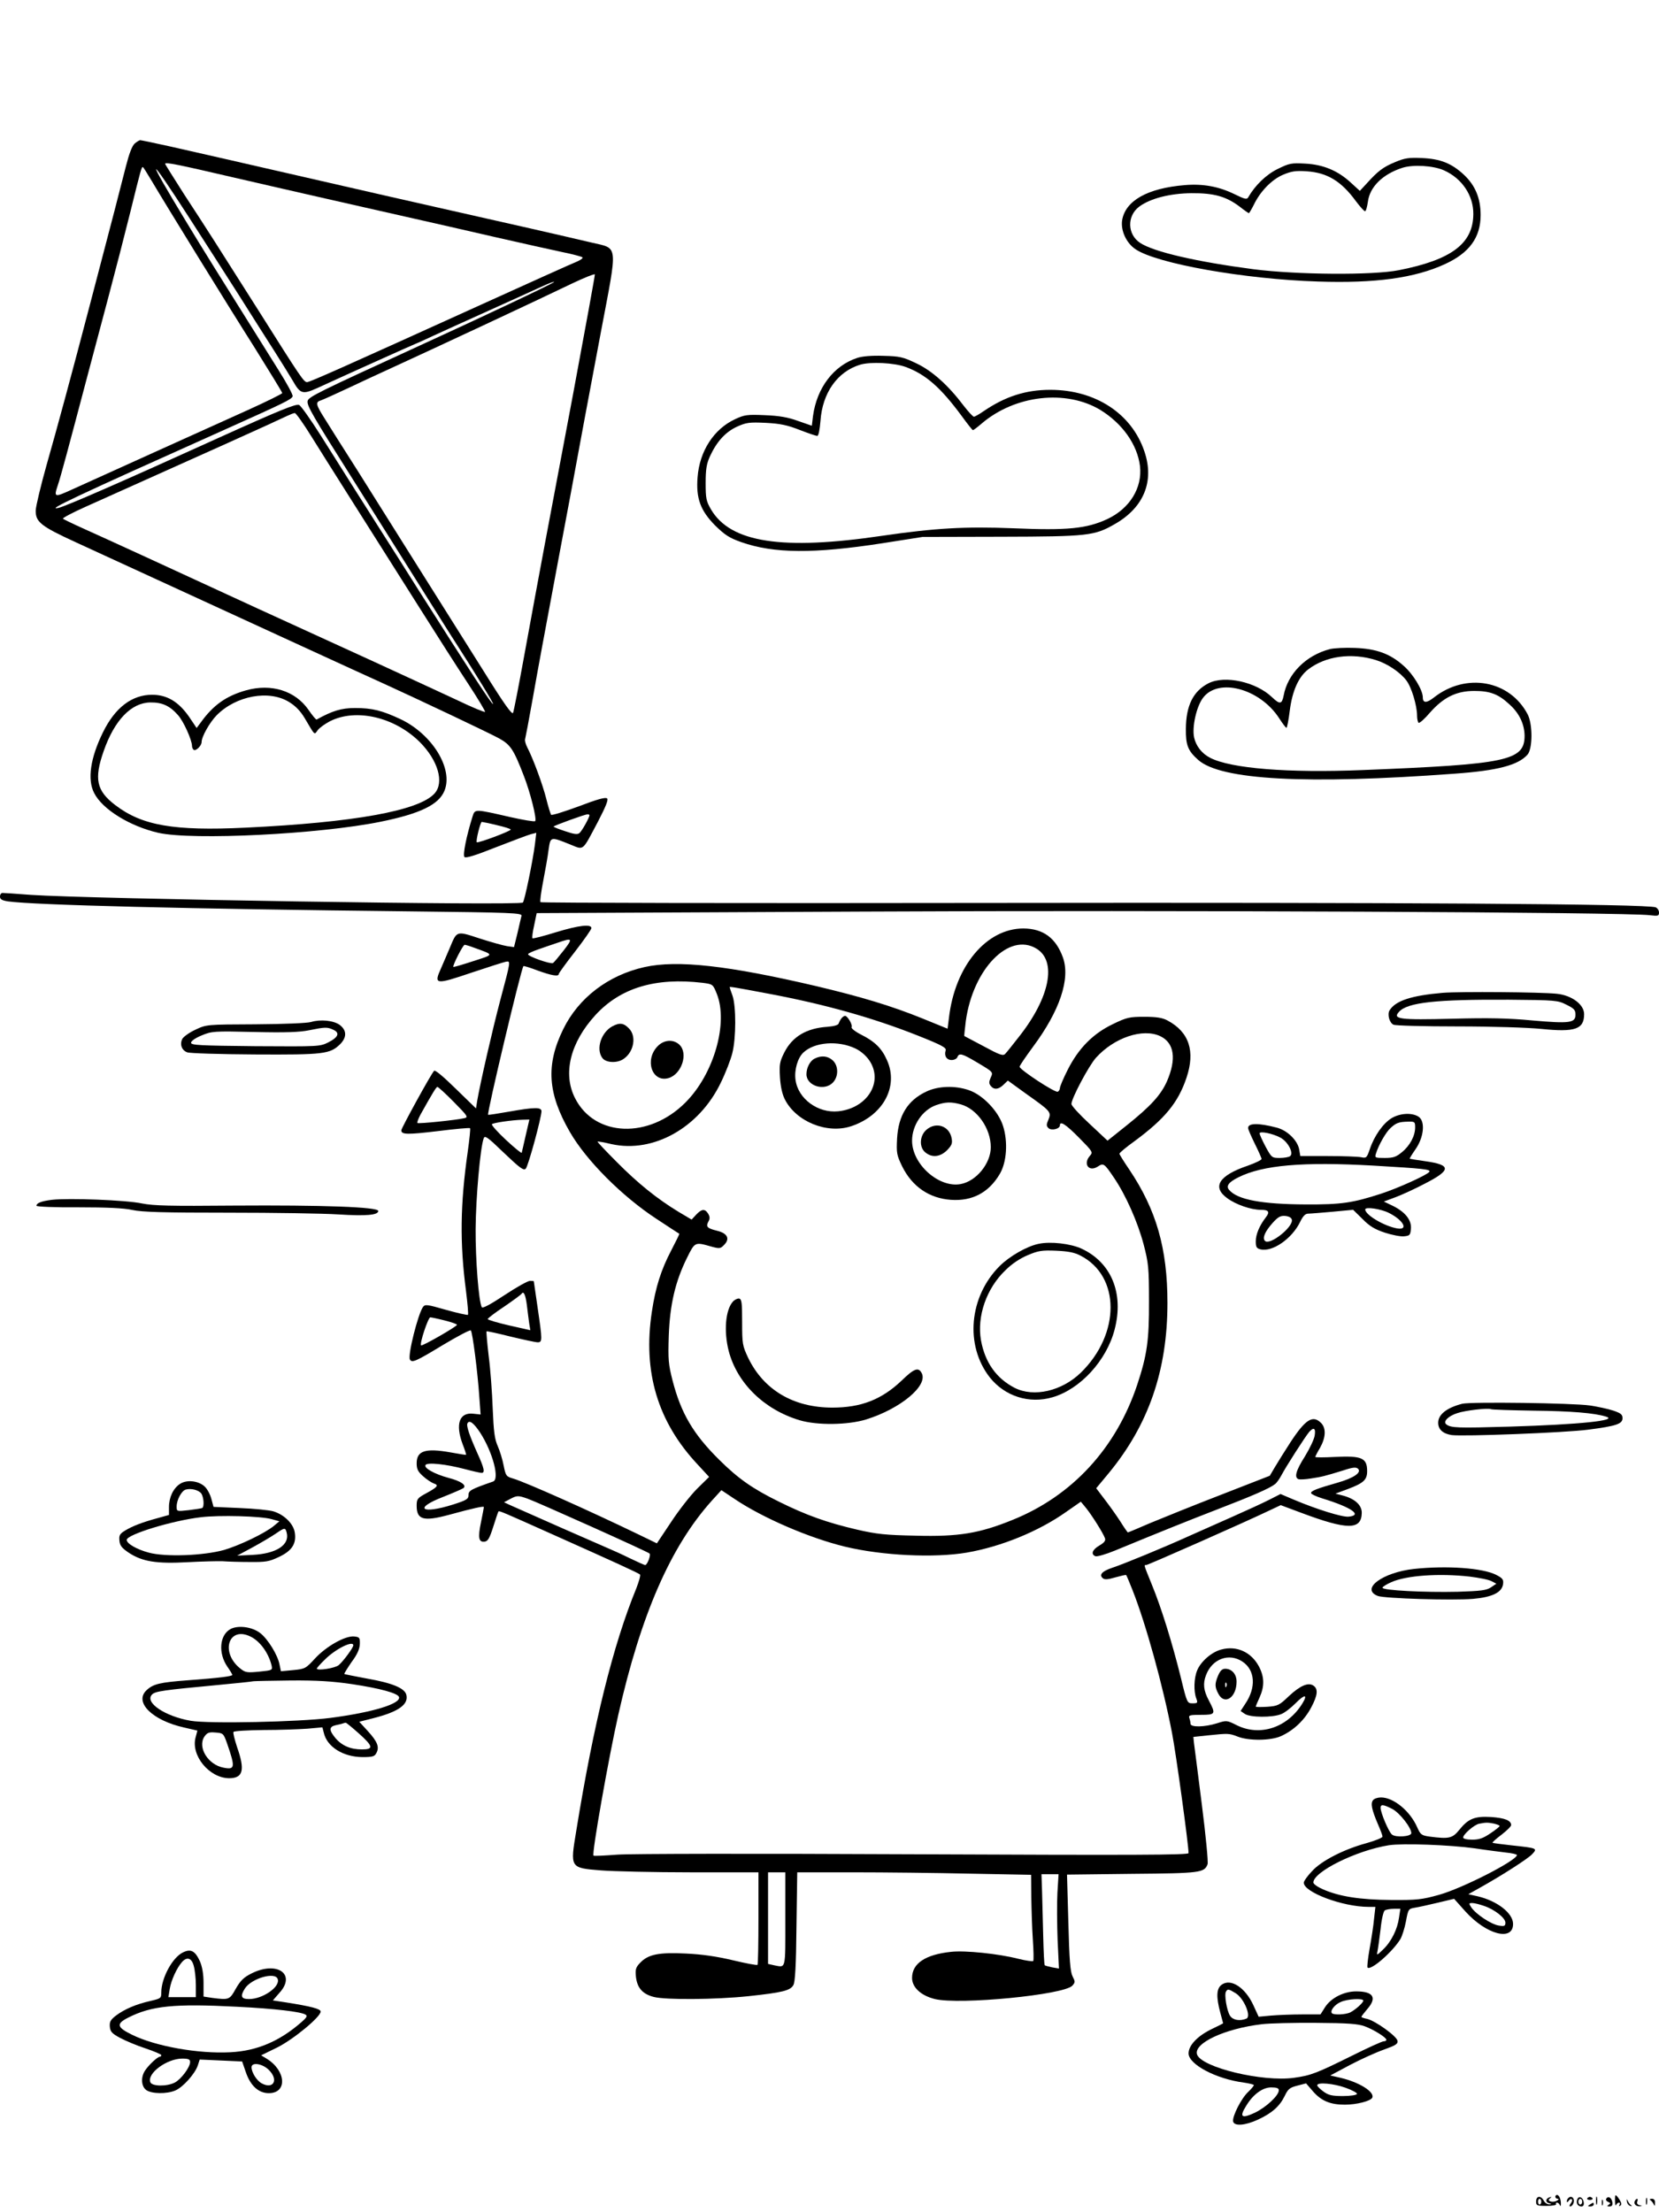 <?xml version="1.0" standalone="no"?>
<!DOCTYPE svg PUBLIC "-//W3C//DTD SVG 20010904//EN"
 "http://www.w3.org/TR/2001/REC-SVG-20010904/DTD/svg10.dtd">
<svg version="1.0" xmlns="http://www.w3.org/2000/svg"
 width="864pt" height="1152pt" viewBox="0 0 864 1152"
 preserveAspectRatio="xMidYMid meet">

<g transform="translate(0,1152) scale(0.1,-0.1)"
fill="#000000" stroke="none">
<path d="M702 10773 c-14 -12 -29 -52 -46 -118 -24 -95 -72 -282 -186 -715
-99 -378 -172 -647 -227 -840 -30 -107 -56 -214 -57 -238 -1 -60 26 -82 209
-166 142 -65 536 -246 1210 -556 165 -76 345 -158 400 -183 169 -77 537 -251
594 -282 60 -33 76 -58 129 -195 34 -87 69 -227 59 -236 -3 -4 -62 6 -129 21
-188 43 -184 43 -197 3 -32 -102 -52 -201 -42 -211 7 -7 56 8 164 51 85 33
167 64 182 68 l28 7 -7 -59 c-11 -87 -54 -296 -63 -304 -18 -17 -2256 19
-2563 40 -74 6 -141 10 -147 10 -7 0 -13 -8 -13 -19 0 -14 10 -20 42 -25 137
-19 922 -39 2101 -52 523 -6 577 -8 573 -23 -2 -9 -12 -49 -21 -90 l-18 -73
-36 5 c-20 3 -84 21 -143 40 -122 40 -118 41 -155 -48 -12 -27 -32 -76 -46
-107 -39 -86 -30 -87 159 -23 87 29 168 55 179 57 25 4 26 8 -30 -202 -40
-151 -104 -430 -120 -524 l-6 -38 -105 102 c-62 61 -108 100 -113 94 -16 -16
-171 -299 -171 -310 0 -23 32 -23 192 -4 88 11 163 18 166 15 3 -2 -3 -58 -12
-122 -39 -274 -42 -475 -9 -726 8 -65 13 -121 10 -124 -3 -2 -54 9 -114 26
-98 28 -109 30 -120 15 -26 -36 -81 -254 -68 -274 11 -18 30 -10 170 75 77 46
143 81 147 77 9 -9 36 -221 44 -343 l7 -95 -37 4 c-74 9 -96 -54 -56 -160 11
-28 19 -53 17 -54 -1 -1 -38 5 -82 13 -130 23 -175 8 -175 -57 0 -31 7 -44 34
-68 19 -17 44 -33 55 -37 28 -9 20 -19 -39 -51 -46 -25 -50 -30 -50 -65 0 -73
35 -83 166 -48 135 37 184 47 184 41 0 -4 -7 -39 -15 -79 -17 -81 -12 -105 19
-101 17 2 26 18 45 78 13 41 25 77 27 79 4 5 20 -2 299 -127 302 -135 429
-193 438 -201 4 -4 -5 -36 -19 -72 -121 -295 -222 -702 -313 -1264 -32 -193
-33 -192 129 -205 63 -5 274 -10 468 -10 l352 0 0 -238 c0 -131 -2 -241 -5
-244 -3 -3 -61 8 -128 24 -84 20 -160 31 -244 35 -142 7 -197 -4 -239 -48 -23
-24 -26 -34 -22 -74 7 -58 35 -89 93 -104 63 -16 321 -14 493 4 177 19 218 29
234 58 9 16 14 100 16 305 l4 282 292 0 c161 0 435 -3 609 -7 l317 -6 1 -116
c1 -64 4 -163 8 -221 4 -58 5 -108 2 -112 -3 -3 -39 2 -79 12 -102 26 -275 44
-348 36 -134 -14 -204 -60 -204 -136 0 -49 46 -92 119 -110 130 -31 673 22
716 70 15 17 15 21 1 48 -12 24 -17 84 -22 280 l-7 250 339 4 c357 3 376 6
393 50 4 11 -9 147 -30 312 -20 160 -39 305 -41 321 l-3 30 75 8 c107 11 111
11 155 -6 58 -23 172 -22 226 2 66 30 122 82 158 150 34 64 37 97 10 114 -27
17 -69 -2 -126 -55 -50 -48 -58 -52 -113 -56 -33 -2 -60 -2 -60 1 0 3 9 24 20
48 26 58 25 106 -3 160 -40 76 -117 111 -197 89 -50 -13 -106 -62 -125 -108
-17 -40 -19 -109 -5 -146 9 -24 7 -26 -19 -26 -28 0 -29 1 -61 133 -45 182
-102 365 -150 482 -45 111 -43 105 -31 105 10 0 523 227 633 280 l68 32 107
-40 c240 -90 313 -90 315 -1 1 40 -34 73 -95 90 l-42 11 65 24 c82 31 100 48
100 93 0 69 -28 81 -168 74 -56 -3 -102 -3 -102 0 0 3 11 25 25 48 30 54 32
102 5 129 -43 43 -81 19 -159 -100 -31 -48 -68 -107 -82 -131 l-26 -44 -254
-99 c-140 -54 -305 -121 -368 -147 -62 -27 -115 -49 -117 -49 -2 0 -20 26 -40
58 -20 31 -57 83 -81 114 l-44 58 64 77 c209 253 307 537 307 888 0 284 -58
485 -199 695 -28 41 -51 78 -51 82 0 5 35 34 78 65 159 117 228 202 271 330
47 139 14 239 -99 299 -26 14 -57 19 -120 19 -78 0 -92 -3 -164 -38 -103 -49
-179 -126 -235 -237 -23 -45 -41 -88 -41 -96 0 -7 -5 -16 -11 -19 -12 -8 -198
114 -199 130 0 6 32 52 70 104 139 187 195 353 156 464 -37 103 -103 151 -206
152 -193 0 -357 -196 -388 -466 l-7 -56 -130 53 c-163 66 -319 113 -555 169
-457 107 -722 137 -893 99 -189 -42 -344 -160 -424 -324 -91 -186 -81 -334 35
-535 86 -149 271 -334 449 -451 65 -43 119 -78 121 -79 1 -1 -18 -40 -42 -86
-53 -101 -82 -192 -101 -319 -48 -314 30 -574 238 -796 l60 -65 -63 -62 c-34
-34 -95 -112 -135 -173 l-74 -111 -99 48 c-261 126 -582 269 -648 289 -38 11
-40 14 -51 68 -6 32 -20 77 -31 102 -16 36 -21 74 -26 195 -3 83 -12 206 -21
274 -8 69 -13 126 -11 128 1 2 57 -10 124 -27 67 -16 131 -30 142 -30 25 0 25
9 0 180 -11 74 -20 136 -20 138 0 1 -9 2 -20 2 -11 0 -70 -33 -132 -74 -74
-49 -115 -71 -119 -63 -16 30 -33 248 -32 407 1 161 24 423 42 472 6 17 19 8
106 -76 83 -79 102 -93 113 -82 13 13 81 263 82 299 0 22 -34 22 -170 -2 -58
-10 -106 -18 -108 -16 -7 7 171 757 184 774 2 2 35 -8 74 -23 72 -26 110 -33
110 -18 0 4 38 57 85 117 47 61 85 115 85 122 0 22 -64 15 -186 -22 -64 -20
-119 -34 -121 -31 -3 3 1 33 9 68 l13 63 1700 8 c1596 8 3974 -3 4098 -19 42
-5 47 -4 47 14 0 11 -8 23 -17 27 -46 18 -1311 26 -3460 23 -1288 -2 -2344 0
-2348 4 -4 3 3 53 14 110 11 56 24 130 28 163 10 69 9 69 111 28 75 -30 62
-40 146 118 41 79 55 114 48 121 -8 8 -51 -4 -148 -41 -76 -28 -140 -48 -144
-44 -3 5 -15 42 -25 83 -18 72 -68 209 -100 270 -8 16 -13 35 -10 42 2 7 20
101 39 208 32 181 56 309 136 737 17 90 44 236 61 325 57 309 86 465 159 852
88 465 92 429 -50 463 -153 36 -420 97 -825 188 -132 30 -328 74 -435 99 -638
146 -790 181 -928 212 -85 19 -158 34 -162 34 -4 0 -17 -8 -28 -17z m518 -178
c157 -36 373 -86 480 -110 107 -24 294 -67 415 -94 121 -27 330 -75 465 -106
135 -31 290 -65 345 -77 55 -11 104 -24 108 -28 5 -4 -9 -14 -30 -23 -21 -8
-238 -106 -483 -217 -743 -337 -907 -410 -921 -410 -17 1 -29 18 -254 375
-220 347 -261 412 -386 603 -54 85 -99 156 -99 159 0 10 68 -4 360 -72z m-430
-17 c75 -127 388 -635 537 -870 78 -125 143 -231 143 -235 -1 -4 -83 -45 -183
-90 -167 -75 -766 -346 -916 -414 -88 -40 -91 -39 -70 24 16 47 53 186 159
587 21 80 68 256 104 391 36 135 88 337 116 450 54 219 57 229 64 229 2 0 23
-33 46 -72z m193 -188 c80 -124 198 -308 263 -410 64 -102 147 -232 184 -290
37 -58 79 -126 95 -153 39 -69 51 -72 127 -38 174 80 495 224 513 231 11 4 54
24 95 43 41 19 167 76 280 127 113 51 239 108 280 127 41 19 71 30 65 24 -10
-10 -385 -187 -700 -331 -528 -242 -580 -267 -583 -289 -4 -24 27 -77 238
-411 78 -124 225 -358 327 -520 102 -162 195 -311 208 -330 107 -167 196 -312
193 -316 -6 -5 -124 177 -390 596 -64 102 -141 223 -171 270 -30 47 -97 153
-149 235 -52 83 -137 217 -188 298 -52 82 -102 153 -112 158 -15 8 -99 -26
-426 -174 -502 -228 -791 -354 -828 -362 -67 -14 79 55 876 412 303 136 338
153 344 169 3 7 -30 68 -73 136 -331 528 -394 629 -484 778 -212 349 -203 360
16 20z m2002 -920 c-64 -338 -129 -687 -146 -775 -45 -243 -54 -288 -109 -590
-28 -154 -54 -288 -58 -297 -5 -12 -46 45 -155 220 -82 130 -234 372 -338 537
-104 165 -246 391 -316 503 -71 111 -147 232 -170 269 -49 77 -51 89 -22 98
12 4 74 32 138 62 64 30 166 78 226 105 210 96 765 355 945 442 63 30 116 51
118 47 1 -4 -50 -283 -113 -621z m-1360 -228 c77 -124 247 -392 563 -892 85
-135 197 -310 249 -389 52 -79 92 -146 89 -148 -3 -3 -68 24 -145 61 -77 36
-272 126 -433 200 -161 74 -435 199 -608 278 -470 217 -782 360 -900 413 -58
26 -108 50 -112 54 -4 3 50 32 120 63 690 309 948 425 1047 472 17 8 35 15 40
15 6 1 46 -56 90 -127z m1445 -1967 c0 -12 -39 -82 -52 -93 -11 -9 -29 -6 -76
10 -34 11 -61 22 -59 24 6 6 162 63 175 63 6 1 12 -1 12 -4z m-482 -52 c39 -9
72 -19 72 -23 0 -8 -171 -72 -177 -66 -6 6 19 106 26 106 3 0 39 -7 79 -17z
m347 -653 c-25 -32 -50 -62 -55 -65 -12 -7 -130 34 -130 46 0 4 24 15 53 25
28 10 75 26 102 35 77 27 80 23 30 -41z m-469 16 c110 -40 110 -35 -1 -71 -55
-18 -102 -32 -104 -30 -5 6 50 115 59 115 4 0 25 -6 46 -14z m2932 -6 c107
-65 70 -254 -89 -456 -34 -44 -67 -85 -74 -92 -11 -12 -30 -5 -111 39 -55 29
-100 53 -102 54 -1 1 3 37 8 79 38 271 225 463 368 376z m-1739 -178 c53 -7
54 -7 74 -57 61 -152 -15 -418 -163 -566 -190 -191 -472 -181 -575 22 -65 127
-26 289 106 433 130 142 313 197 558 168z m351 -58 c286 -54 536 -124 768
-216 126 -50 152 -64 147 -78 -9 -28 5 -50 31 -50 14 0 27 7 30 15 9 23 24 19
100 -26 89 -53 87 -51 73 -82 -9 -21 -9 -30 1 -42 17 -21 40 -19 66 6 l23 22
98 -71 c126 -89 129 -93 113 -133 -11 -25 -11 -33 1 -44 15 -14 59 -4 59 15 0
25 31 5 100 -65 70 -71 73 -75 57 -93 -38 -42 -7 -87 40 -57 30 20 34 17 84
-57 62 -91 124 -231 155 -348 25 -96 28 -121 28 -295 1 -204 -10 -281 -61
-435 -110 -331 -339 -580 -650 -705 -172 -70 -281 -88 -503 -82 -156 3 -204 8
-304 31 -159 37 -266 75 -411 147 -136 67 -210 119 -308 216 -136 134 -200
243 -244 413 -22 86 -24 109 -20 235 6 162 34 282 95 405 41 83 41 83 125 59
44 -12 49 -12 68 8 32 32 18 61 -37 74 -52 13 -59 21 -44 49 8 14 7 25 -2 40
-17 27 -34 25 -63 -6 l-23 -25 -69 41 c-112 68 -212 149 -321 259 -57 57 -102
105 -100 106 2 2 35 -4 73 -13 218 -48 456 85 569 320 25 51 52 121 60 154 20
78 20 244 1 299 -8 22 -15 42 -15 44 0 4 25 0 210 -35z m2033 -220 c73 -35 85
-119 34 -236 -32 -71 -85 -129 -210 -229 l-99 -79 -94 88 c-52 48 -94 94 -94
103 0 29 91 200 128 241 95 105 244 155 335 112z m-3679 -343 c72 -73 76 -79
54 -84 -44 -10 -238 -30 -244 -25 -3 3 5 23 16 44 62 111 82 144 88 144 4 0
43 -35 86 -79z m374 -173 c-10 -46 -20 -86 -21 -91 -1 -4 -38 26 -82 67 -44
41 -77 78 -73 82 8 7 100 21 159 23 l36 1 -19 -82z m6 -885 c4 -32 9 -74 12
-94 l6 -36 -111 25 c-61 14 -111 29 -111 33 0 4 39 34 86 65 47 32 87 62 90
66 11 18 21 -4 28 -59z m-429 -79 c36 -9 65 -19 65 -23 -1 -9 -182 -113 -187
-107 -9 8 37 146 48 146 5 0 39 -7 74 -16z m186 -585 c66 -103 102 -242 67
-254 -115 -40 -128 -47 -128 -70 0 -21 -9 -27 -81 -50 -165 -52 -207 -20 -51
40 53 21 101 42 106 46 17 15 -13 36 -78 53 -74 20 -130 52 -120 67 9 15 105
5 204 -21 41 -11 81 -20 88 -20 19 0 14 24 -22 103 -42 94 -59 144 -51 156 10
18 33 0 66 -50z m4346 -14 c-3 -20 -26 -68 -51 -109 -47 -74 -57 -110 -33
-119 7 -2 36 -1 65 4 59 9 70 12 165 41 54 18 70 19 80 9 19 -19 -23 -48 -107
-72 -109 -31 -139 -43 -138 -54 0 -5 26 -18 59 -28 153 -47 211 -88 136 -95
-33 -3 -165 38 -286 89 l-68 29 -57 -29 c-31 -16 -120 -57 -197 -91 -77 -34
-178 -79 -225 -100 -130 -59 -339 -145 -397 -164 -54 -18 -71 -37 -49 -55 9
-8 28 -6 65 5 29 8 54 14 56 12 2 -2 17 -37 33 -78 69 -174 159 -499 206 -745
21 -108 86 -582 86 -625 0 -10 -280 -11 -1427 -6 -832 4 -1478 3 -1548 -2 -66
-5 -122 -8 -124 -5 -10 8 78 506 129 733 118 522 272 875 486 1114 l51 56 69
-46 c147 -99 389 -203 574 -248 194 -47 466 -60 636 -31 178 31 372 110 514
210 l79 55 28 -34 c29 -36 88 -129 98 -157 4 -12 -5 -23 -29 -37 -38 -22 -46
-46 -21 -56 9 -3 55 10 103 30 240 99 372 152 532 214 182 70 274 110 301 132
9 7 24 29 34 48 22 42 122 198 143 223 24 27 35 20 29 -18z m-4100 -329 c51
-18 626 -276 636 -286 8 -7 -12 -60 -23 -60 -4 0 -39 16 -79 35 -40 20 -98 46
-129 59 -47 20 -388 170 -497 219 l-30 14 30 16 c37 20 43 20 92 3z m3724
-849 c66 -44 72 -135 14 -220 l-24 -37 22 -15 c27 -19 145 -20 190 -1 18 7 51
33 74 56 48 49 66 48 35 -2 -78 -125 -220 -172 -341 -112 -52 26 -53 26 -103
10 -64 -20 -138 -22 -138 -2 0 8 -3 21 -6 30 -5 14 4 16 60 16 77 0 79 4 41
76 -27 51 -31 87 -14 131 32 85 120 117 190 70z m-2381 -1342 c0 -267 4 -251
-59 -239 l-31 7 0 238 0 239 45 0 45 0 0 -245z m1417 138 c-3 -54 -2 -165 1
-246 l7 -148 -35 6 c-19 4 -37 9 -39 11 -3 3 -6 71 -8 152 -2 81 -5 186 -6
235 l-3 87 44 0 45 0 -6 -97z"/>
<path d="M3188 6175 c-57 -32 -85 -116 -52 -163 18 -27 78 -30 112 -6 54 37
68 119 27 159 -27 28 -48 31 -87 10z"/>
<path d="M3426 6073 c-71 -71 -31 -192 56 -167 68 20 104 129 56 174 -31 29
-79 26 -112 -7z"/>
<path d="M4383 6218 c-6 -7 -12 -19 -15 -27 -2 -9 -23 -15 -58 -18 -110 -7
-184 -51 -226 -135 -23 -46 -26 -61 -22 -127 3 -50 12 -90 26 -117 59 -115
219 -180 344 -139 167 55 250 207 187 345 -27 61 -63 96 -132 131 -32 16 -55
34 -52 40 7 11 -21 59 -34 59 -5 0 -13 -6 -18 -12z m72 -158 c29 -14 56 -38
73 -63 74 -111 -11 -248 -162 -264 -106 -11 -210 65 -223 164 -7 51 11 114 41
142 58 55 181 64 271 21z"/>
<path d="M4244 6008 c-25 -11 -44 -48 -44 -82 0 -61 94 -90 138 -43 30 32 29
87 -1 115 -25 23 -59 27 -93 10z"/>
<path d="M4825 5836 c-97 -45 -146 -124 -153 -244 -4 -77 -2 -87 27 -147 52
-104 140 -165 253 -173 112 -8 198 38 255 135 36 61 43 167 17 249 -24 77
-105 162 -178 187 -72 25 -160 22 -221 -7z m179 -67 c85 -24 156 -125 156
-223 0 -84 -75 -177 -157 -192 -113 -21 -253 103 -253 226 0 80 54 160 125
185 49 17 78 18 129 4z"/>
<path d="M4825 5637 c-36 -31 -39 -91 -6 -118 35 -29 77 -24 113 11 25 26 29
36 24 63 -12 64 -81 87 -131 44z"/>
<path d="M5410 5043 c-61 -12 -153 -65 -204 -116 -159 -159 -182 -413 -51
-580 78 -98 205 -139 327 -103 144 42 281 191 323 353 49 188 -17 349 -173
421 -57 26 -160 38 -222 25z m218 -62 c207 -107 208 -407 1 -609 -99 -96 -245
-130 -345 -79 -95 49 -154 132 -175 247 -22 125 28 271 128 366 33 33 77 62
116 78 54 23 73 26 147 23 64 -3 96 -9 128 -26z"/>
<path d="M3817 4742 c-39 -43 -48 -155 -22 -257 44 -168 185 -306 370 -361 92
-27 249 -25 345 4 180 56 325 177 290 242 -17 32 -39 24 -104 -39 -104 -99
-211 -141 -361 -141 -203 0 -358 92 -439 260 -29 62 -31 71 -31 185 0 101 -2
120 -16 123 -8 1 -23 -6 -32 -16z"/>
<path d="M6344 2795 c-18 -43 -18 -59 1 -95 32 -62 95 -20 95 63 0 39 -25 67
-59 67 -16 0 -26 -10 -37 -35z m43 -57 c-3 -8 -6 -5 -6 6 -1 11 2 17 5 13 3
-3 4 -12 1 -19z"/>
<path d="M7266 10676 c-63 -26 -90 -47 -147 -110 l-37 -40 -47 43 c-67 62
-143 94 -237 99 -73 4 -83 2 -144 -28 -60 -29 -118 -86 -153 -147 -7 -13 -17
-11 -72 16 -82 40 -164 55 -259 47 -194 -16 -309 -81 -326 -183 -8 -54 22
-119 70 -151 111 -75 568 -156 950 -168 298 -10 504 18 662 91 126 58 185 138
185 255 0 88 -28 155 -88 211 -64 59 -122 82 -218 86 -68 3 -89 0 -139 -21z
m254 -43 c94 -42 154 -131 153 -228 -1 -153 -113 -238 -388 -292 -135 -27
-531 -24 -757 5 -297 39 -518 90 -590 137 -67 44 -70 140 -5 189 58 43 161 69
272 70 117 1 181 -17 251 -70 24 -19 46 -34 48 -34 2 0 14 20 26 44 33 69 93
131 152 156 43 18 65 22 123 18 107 -7 180 -51 256 -155 22 -29 43 -53 48 -53
5 0 11 23 15 50 10 77 77 143 179 176 56 18 161 12 217 -13z"/>
<path d="M4464 9656 c-122 -40 -210 -155 -230 -303 l-6 -50 -72 25 c-52 19
-97 27 -173 30 -92 4 -106 2 -155 -21 -110 -51 -185 -166 -195 -302 -9 -110
15 -174 91 -251 51 -50 74 -65 136 -87 170 -60 379 -61 735 -6 l210 33 410 1
c453 1 485 5 591 66 151 86 207 223 154 378 -66 197 -255 321 -490 321 -127 0
-234 -34 -347 -111 -23 -16 -46 -29 -51 -29 -5 0 -29 26 -53 57 -80 106 -164
182 -247 221 -69 33 -86 37 -172 39 -59 2 -110 -2 -136 -11z m253 -47 c105
-39 182 -107 292 -256 29 -40 55 -73 58 -73 3 0 23 15 45 34 174 149 440 179
619 71 115 -71 192 -180 206 -292 13 -113 -53 -221 -170 -276 -108 -50 -207
-60 -489 -48 -252 10 -409 1 -683 -39 -521 -77 -790 -36 -892 137 -25 43 -28
57 -28 138 0 72 5 100 22 138 36 78 81 127 141 155 49 22 64 24 151 20 76 -4
112 -12 176 -37 44 -17 85 -31 91 -31 7 0 13 31 17 78 10 146 88 257 207 293
54 16 177 10 237 -12z"/>
<path d="M6927 8140 c-125 -32 -221 -128 -242 -243 -9 -45 -20 -46 -60 -8 -83
80 -246 116 -331 73 -80 -41 -117 -116 -118 -237 -1 -86 11 -115 64 -162 117
-105 563 -129 1335 -72 223 16 331 44 380 99 27 30 28 158 1 210 -93 178 -321
219 -488 88 -38 -30 -58 -30 -58 0 0 38 -49 120 -99 164 -71 64 -143 90 -256
94 -49 2 -107 -1 -128 -6z m238 -57 c61 -19 126 -63 159 -106 27 -35 56 -131
56 -184 0 -17 4 -34 8 -37 5 -3 32 21 60 54 70 79 137 112 230 112 81 0 125
-16 182 -69 52 -46 79 -103 80 -164 0 -130 -89 -149 -842 -179 -388 -16 -689
8 -796 64 -43 22 -73 61 -83 105 -12 54 12 163 47 208 80 105 295 47 395 -106
18 -28 35 -51 39 -51 3 0 11 40 17 89 13 103 46 177 96 215 91 70 225 88 352
49z"/>
<path d="M1281 7925 c-103 -29 -171 -77 -236 -168 l-21 -28 -39 58 c-55 79
-115 115 -193 115 -105 0 -193 -67 -256 -196 -65 -132 -82 -245 -46 -315 43
-86 187 -174 335 -208 180 -40 840 -7 1158 58 206 42 303 89 332 162 46 114
-63 292 -227 371 -98 46 -149 59 -239 59 -72 0 -119 -15 -200 -60 -3 -2 -22
21 -42 50 -69 100 -194 139 -326 102z m225 -61 c33 -20 59 -47 81 -84 55 -93
49 -88 68 -62 9 12 38 33 63 46 136 69 337 22 468 -108 95 -95 129 -211 77
-268 -81 -90 -420 -151 -984 -178 -374 -18 -539 11 -678 117 -99 75 -112 137
-61 282 56 161 144 252 243 253 62 1 102 -18 144 -66 29 -32 73 -130 73 -161
0 -8 4 -16 9 -20 12 -7 41 22 41 41 0 28 42 102 78 139 102 103 274 134 378
69z"/>
<path d="M7515 6350 c-164 -14 -247 -41 -278 -91 -13 -21 -1 -65 20 -75 10 -5
160 -9 333 -9 183 0 366 -6 437 -13 176 -18 223 -2 223 77 0 50 -64 98 -142
106 -84 9 -504 12 -593 5z m643 -62 c40 -20 47 -27 47 -52 0 -43 -31 -47 -224
-30 -125 12 -228 14 -418 9 -275 -7 -312 -2 -277 36 44 49 192 65 572 63 243
-2 255 -3 300 -26z"/>
<path d="M1620 6198 c-21 -6 -140 -11 -290 -12 -254 -1 -255 -1 -312 -28 -31
-14 -61 -36 -68 -47 -15 -29 -4 -60 25 -71 12 -5 171 -10 351 -11 362 -2 393
2 446 54 35 36 34 72 -3 100 -32 23 -100 30 -149 15z m115 -40 c36 -16 28 -39
-25 -66 -44 -22 -49 -22 -380 -20 -289 3 -335 5 -335 18 0 9 23 25 55 38 53
22 62 23 275 18 162 -4 237 -1 285 9 84 17 94 17 125 3z"/>
<path d="M7247 5697 c-44 -27 -90 -92 -113 -161 -16 -46 -18 -48 -46 -42 -17
3 -95 6 -173 6 l-143 0 -6 35 c-9 47 -62 99 -117 113 -96 25 -149 24 -149 -2
0 -7 16 -43 35 -82 19 -38 35 -74 35 -79 0 -6 -32 -21 -71 -35 -151 -51 -189
-111 -107 -170 45 -33 123 -60 174 -60 42 0 49 -11 25 -41 -32 -42 -51 -87
-51 -123 0 -30 4 -37 25 -42 62 -15 164 56 206 143 15 31 27 43 42 43 12 0 70
5 128 10 l106 10 49 -48 c37 -38 65 -54 116 -71 37 -12 82 -21 100 -19 30 3
33 6 36 39 4 46 -30 88 -95 120 l-46 22 62 23 c34 13 102 44 151 70 139 71
139 98 3 117 -43 6 -79 12 -81 13 -2 1 11 22 29 48 44 62 53 145 18 170 -34
23 -97 20 -142 -7z m123 -48 c0 -44 -27 -95 -69 -129 -30 -25 -45 -30 -89 -30
-51 0 -53 1 -46 23 13 43 52 112 76 133 29 27 44 32 91 33 35 1 37 -1 37 -30z
m-702 -53 c40 -21 72 -83 50 -97 -7 -5 -31 -9 -54 -9 -40 0 -42 2 -73 59 -17
32 -31 63 -31 69 0 13 67 0 108 -22z m487 -146 c256 -15 297 -19 289 -32 -10
-16 -162 -85 -251 -114 -148 -48 -207 -57 -393 -56 -230 1 -357 25 -399 76
-17 20 -2 40 48 65 128 64 335 82 706 61z m78 -246 c76 -38 104 -91 44 -81
-66 11 -167 70 -167 99 0 15 81 3 123 -18z m-505 -36 c7 -38 -115 -135 -140
-110 -15 15 0 49 40 94 29 32 41 38 66 36 19 -2 32 -9 34 -20z"/>
<path d="M270 5272 c-56 -7 -80 -17 -80 -31 0 -5 98 -9 218 -8 150 0 237 -4
282 -14 50 -11 164 -14 500 -14 239 0 496 -4 572 -9 143 -9 208 -4 208 18 0
21 -293 31 -750 28 -336 -3 -418 -1 -480 11 -83 18 -384 29 -470 19z"/>
<path d="M7615 4210 c-81 -21 -125 -56 -125 -99 0 -35 25 -57 70 -64 60 -8
589 12 711 28 147 19 179 30 179 60 0 19 -9 26 -47 39 -27 9 -82 21 -123 27
-89 13 -622 20 -665 9z m374 -36 c191 -2 316 -12 375 -31 67 -20 -138 -41
-498 -52 -278 -8 -310 -7 -334 12 -18 14 10 43 57 58 39 14 161 28 175 21 4
-3 106 -6 225 -8z"/>
<path d="M938 3793 c-35 -22 -58 -70 -58 -121 l0 -41 -57 -16 c-82 -22 -133
-42 -171 -65 -28 -17 -33 -25 -30 -53 2 -25 12 -38 49 -63 70 -46 144 -58 307
-49 75 4 157 6 182 5 25 -2 88 -4 140 -4 83 -1 102 2 152 26 69 32 93 70 83
129 -8 46 -56 92 -112 109 -21 6 -99 14 -175 17 l-136 6 -11 41 c-6 23 -21 52
-35 65 -32 30 -93 37 -128 14z m110 -50 c13 -18 17 -69 5 -76 -5 -2 -36 -7
-70 -11 -63 -7 -63 -7 -63 19 0 35 26 82 47 88 28 8 67 -2 81 -20z m367 -134
l40 -11 -30 -25 c-47 -38 -176 -100 -257 -124 -106 -30 -307 -38 -394 -14 -63
17 -114 47 -114 66 0 28 235 100 385 118 98 12 315 6 370 -10z m78 -70 c17
-64 -54 -110 -178 -116 l-80 -4 80 43 c44 24 98 56 120 71 48 33 51 33 58 6z"/>
<path d="M7365 3350 c-165 -18 -282 -105 -189 -141 36 -13 387 -24 496 -15
101 9 151 34 156 78 3 23 -3 30 -36 47 -70 36 -257 49 -427 31z m289 -40 c48
-6 100 -16 114 -24 l25 -13 -28 -19 c-24 -16 -53 -19 -173 -23 -173 -4 -392 7
-392 21 0 5 21 18 46 29 78 35 248 47 408 29z"/>
<path d="M1199 3036 c-56 -32 -63 -125 -15 -195 14 -20 26 -40 26 -43 0 -7
-68 -16 -232 -28 -146 -11 -180 -19 -215 -52 -66 -62 30 -157 196 -194 l69
-16 -9 -34 c-27 -94 70 -213 174 -214 73 0 84 42 42 161 -13 40 -22 75 -19 80
3 5 74 9 157 10 84 0 187 4 229 7 l77 7 7 -27 c16 -74 100 -127 201 -128 53 0
64 3 73 21 17 31 6 59 -44 114 l-45 49 71 18 c134 34 187 72 174 123 -9 34
-73 61 -205 84 -63 12 -116 22 -118 24 -1 2 16 30 38 62 30 40 42 68 43 94 1
33 -2 36 -28 39 -46 6 -147 -51 -205 -114 -49 -53 -52 -55 -114 -61 l-64 -6
-7 34 c-9 50 -61 134 -101 165 -43 33 -117 42 -156 20z m109 -40 c48 -25 90
-84 106 -147 6 -27 5 -27 -64 -34 -62 -6 -72 -5 -97 15 -109 85 -62 227 55
166z m532 -44 c0 -12 -52 -83 -76 -103 -18 -16 -114 -31 -114 -18 0 3 19 25
42 47 56 56 148 101 148 74z m-7 -202 c146 -22 238 -47 245 -67 11 -35 -136
-80 -358 -109 -163 -21 -631 -31 -726 -15 -135 23 -243 96 -202 137 16 17 61
23 338 49 96 9 182 18 190 20 8 1 96 3 195 4 134 1 216 -4 318 -19z m35 -256
c76 -68 79 -84 17 -84 -59 0 -104 19 -138 59 -34 41 -34 59 1 67 15 3 32 7 37
9 6 2 12 4 15 4 3 1 33 -24 68 -55z m-685 -54 c43 -124 41 -137 -19 -125 -80
15 -136 105 -100 161 15 21 23 25 58 22 40 -3 42 -4 61 -58z"/>
<path d="M7151 2146 c-14 -17 -7 -50 25 -125 13 -29 24 -59 24 -65 0 -6 -37
-21 -83 -34 -118 -32 -236 -92 -285 -147 -23 -24 -42 -51 -42 -59 0 -50 203
-126 338 -126 l35 0 -7 -62 c-3 -35 -14 -105 -23 -155 -9 -51 -14 -95 -11 -99
17 -17 129 80 171 148 9 15 22 56 29 92 12 65 13 66 48 72 19 3 73 15 119 26
l84 20 58 -65 c110 -122 249 -158 249 -66 0 56 -82 120 -184 144 l-49 11 59
33 c118 66 250 151 273 175 29 31 28 32 -103 46 -55 6 -101 12 -103 14 -2 2
19 21 47 42 27 21 50 43 50 50 0 24 -33 37 -104 42 -86 5 -119 -8 -167 -68
-35 -43 -53 -47 -153 -34 -43 6 -48 10 -65 48 -37 85 -123 156 -189 156 -16 0
-35 -6 -41 -14z m100 -46 c38 -20 99 -97 99 -126 0 -18 -82 -24 -101 -7 -17
14 -59 114 -59 139 0 19 14 18 61 -6z m528 -76 c17 -4 31 -9 31 -13 0 -3 -22
-21 -48 -38 -38 -26 -59 -33 -95 -33 -28 0 -47 5 -47 11 0 17 58 67 83 72 37
7 43 7 76 1z m-99 -129 c58 -9 131 -18 163 -22 31 -3 57 -9 57 -13 0 -28 -283
-173 -405 -207 -90 -25 -114 -28 -250 -27 -162 1 -269 18 -354 55 -28 12 -51
28 -51 36 0 56 224 167 393 194 71 11 318 2 447 -16z m49 -300 c56 -19 111
-63 111 -87 0 -18 -5 -20 -36 -15 -39 7 -118 59 -142 95 -13 20 -13 22 6 22
11 0 38 -7 61 -15z m-443 -61 c-8 -60 -40 -125 -83 -166 -33 -32 -34 -32 -29
-8 3 14 10 65 16 114 5 52 15 93 22 98 7 4 28 8 47 8 l34 0 -7 -46z"/>
<path d="M953 1353 c-55 -26 -113 -134 -113 -208 0 -31 -2 -32 -57 -45 -72
-16 -134 -42 -179 -76 -29 -22 -34 -33 -32 -58 2 -26 12 -36 53 -58 28 -15 87
-40 133 -55 45 -15 82 -31 82 -35 0 -4 -3 -8 -7 -8 -12 0 -57 -42 -76 -70 -25
-35 -22 -85 5 -104 28 -20 107 -21 151 -2 39 16 102 86 117 130 l10 31 111 -5
110 -5 19 -55 c24 -71 66 -110 120 -110 98 0 90 118 -12 180 l-28 17 84 41
c84 42 226 159 226 187 0 14 -51 27 -177 47 l-72 11 34 39 c89 97 -11 168
-144 102 -42 -21 -58 -37 -83 -80 -32 -58 -35 -59 -122 -48 l-46 7 0 71 c0 48
-7 85 -19 113 -25 54 -47 66 -88 46z m56 -70 c6 -21 11 -66 11 -100 l0 -63
-71 0 -72 0 7 43 c7 44 37 110 64 140 26 29 50 21 61 -20z m437 -68 c16 -40
-77 -105 -149 -105 -42 0 -47 15 -21 56 35 52 156 87 170 49z m-211 -145 c198
-10 332 -26 356 -41 11 -6 7 -15 -21 -39 -114 -100 -232 -150 -370 -157 -167
-9 -390 31 -512 91 -80 39 -84 57 -21 89 122 62 239 74 568 57z m-245 -288 c0
-27 -47 -90 -80 -107 -41 -21 -119 -20 -127 2 -18 46 85 122 165 123 34 0 42
-4 42 -18z m411 -42 c51 -51 23 -102 -38 -69 -26 14 -53 57 -53 84 0 28 58 19
91 -15z"/>
<path d="M6363 1185 c-28 -19 -30 -63 -8 -145 8 -30 15 -56 15 -56 0 -1 -29
-16 -65 -33 -70 -35 -115 -83 -115 -124 0 -57 143 -133 288 -152 28 -4 52 -10
52 -13 0 -4 -13 -20 -29 -35 -36 -33 -84 -128 -79 -154 5 -26 62 -22 129 9 72
33 113 69 139 122 18 38 27 45 66 55 l46 12 38 -44 c43 -48 89 -67 164 -67 61
0 136 19 143 37 12 30 -68 80 -166 103 l-53 12 103 55 c57 30 137 66 177 80
61 22 73 29 70 46 -4 24 -117 105 -159 114 -16 3 -29 8 -29 10 0 3 14 21 30
40 53 60 33 93 -57 93 -64 0 -131 -34 -162 -82 l-24 -38 -96 0 c-53 0 -125 -3
-161 -6 l-65 -6 -28 61 c-42 91 -117 140 -164 106z m73 -45 c43 -27 82 -121
55 -132 -34 -14 -70 -8 -85 15 -17 26 -31 111 -21 126 9 15 13 14 51 -9z m664
-38 c0 -11 -39 -46 -67 -61 -23 -12 -86 -15 -96 -5 -12 12 14 46 46 59 35 16
117 20 117 7z m8 -134 c46 -17 112 -58 112 -70 0 -5 -6 -8 -14 -8 -8 0 -83
-34 -167 -76 -182 -90 -212 -102 -300 -114 -163 -23 -483 54 -505 122 -18 58
144 134 337 157 41 5 169 8 284 7 164 -1 219 -5 253 -18z m-100 -320 c34 -12
61 -27 59 -32 -2 -6 -33 -11 -73 -11 -56 0 -75 4 -101 23 -18 13 -33 28 -33
33 0 17 84 10 148 -13z m-348 -13 c0 -27 -65 -88 -125 -117 -69 -32 -82 -23
-45 36 36 60 86 96 130 96 29 0 40 -4 40 -15z"/>
<path d="M8100 80 c0 -5 6 -10 13 -10 7 0 5 -5 -5 -10 -22 -13 -56 -1 -36 12
10 8 10 9 -1 6 -22 -6 -24 -26 -4 -31 16 -4 16 -5 1 -6 -10 0 -22 8 -28 19
-15 28 -40 26 -40 -4 0 -21 4 -23 55 -23 30 0 52 4 49 9 -3 4 -1 8 5 8 5 0 12
-6 14 -12 4 -8 6 -7 6 4 1 23 -9 48 -20 48 -5 0 -9 -4 -9 -10z m-73 -25 c0 -8
-4 -15 -9 -15 -4 0 -8 7 -8 15 0 8 4 15 8 15 5 0 9 -7 9 -15z"/>
<path d="M8312 60 c0 -19 2 -27 5 -17 2 9 2 25 0 35 -3 9 -5 1 -5 -18z"/>
<path d="M8411 58 c0 -18 3 -27 6 -20 2 6 9 12 14 12 6 0 7 -5 3 -12 -4 -7 -3
-8 4 -4 9 5 7 14 -4 32 -21 31 -24 30 -23 -8z"/>
<path d="M8167 73 c-4 -3 -7 -11 -7 -17 0 -6 4 -4 10 4 5 8 12 11 16 7 4 -3 1
-13 -6 -22 -7 -8 -8 -15 -2 -15 5 0 13 7 16 16 10 25 -10 45 -27 27z"/>
<path d="M8214 66 c-7 -19 3 -36 22 -36 10 0 14 8 12 22 -4 26 -26 36 -34 14z
m26 -11 c0 -8 -4 -15 -10 -15 -5 0 -10 7 -10 15 0 8 5 15 10 15 6 0 10 -7 10
-15z"/>
<path d="M8266 72 c-2 -4 4 -8 14 -8 10 0 16 4 14 8 -3 4 -9 8 -14 8 -5 0 -11
-4 -14 -8z"/>
<path d="M8365 70 c-3 -5 1 -13 10 -16 13 -6 14 -8 3 -15 -10 -7 -9 -9 4 -9
13 0 17 6 15 22 -4 24 -22 35 -32 18z"/>
<path d="M8572 55 c0 -16 2 -22 5 -12 2 9 2 23 0 30 -3 6 -5 -1 -5 -18z"/>
<path d="M8342 50 c0 -14 2 -19 5 -12 2 6 2 18 0 25 -3 6 -5 1 -5 -13z"/>
<path d="M8473 56 c1 -11 9 -21 17 -23 10 -3 11 -2 4 4 -6 4 -14 15 -17 23 -5
11 -6 9 -4 -4z"/>
<path d="M8515 60 c-9 -15 4 -30 23 -29 16 1 16 2 0 6 -10 2 -15 10 -11 19 6
16 -3 19 -12 4z"/>
<path d="M8596 62 c6 -4 14 -14 17 -22 4 -10 6 -8 6 8 1 15 -5 22 -16 22 -11
0 -14 -3 -7 -8z"/>
<path d="M8280 40 c-13 -8 -12 -10 3 -10 9 0 17 5 17 10 0 12 -1 12 -20 0z"/>
</g>
</svg>
